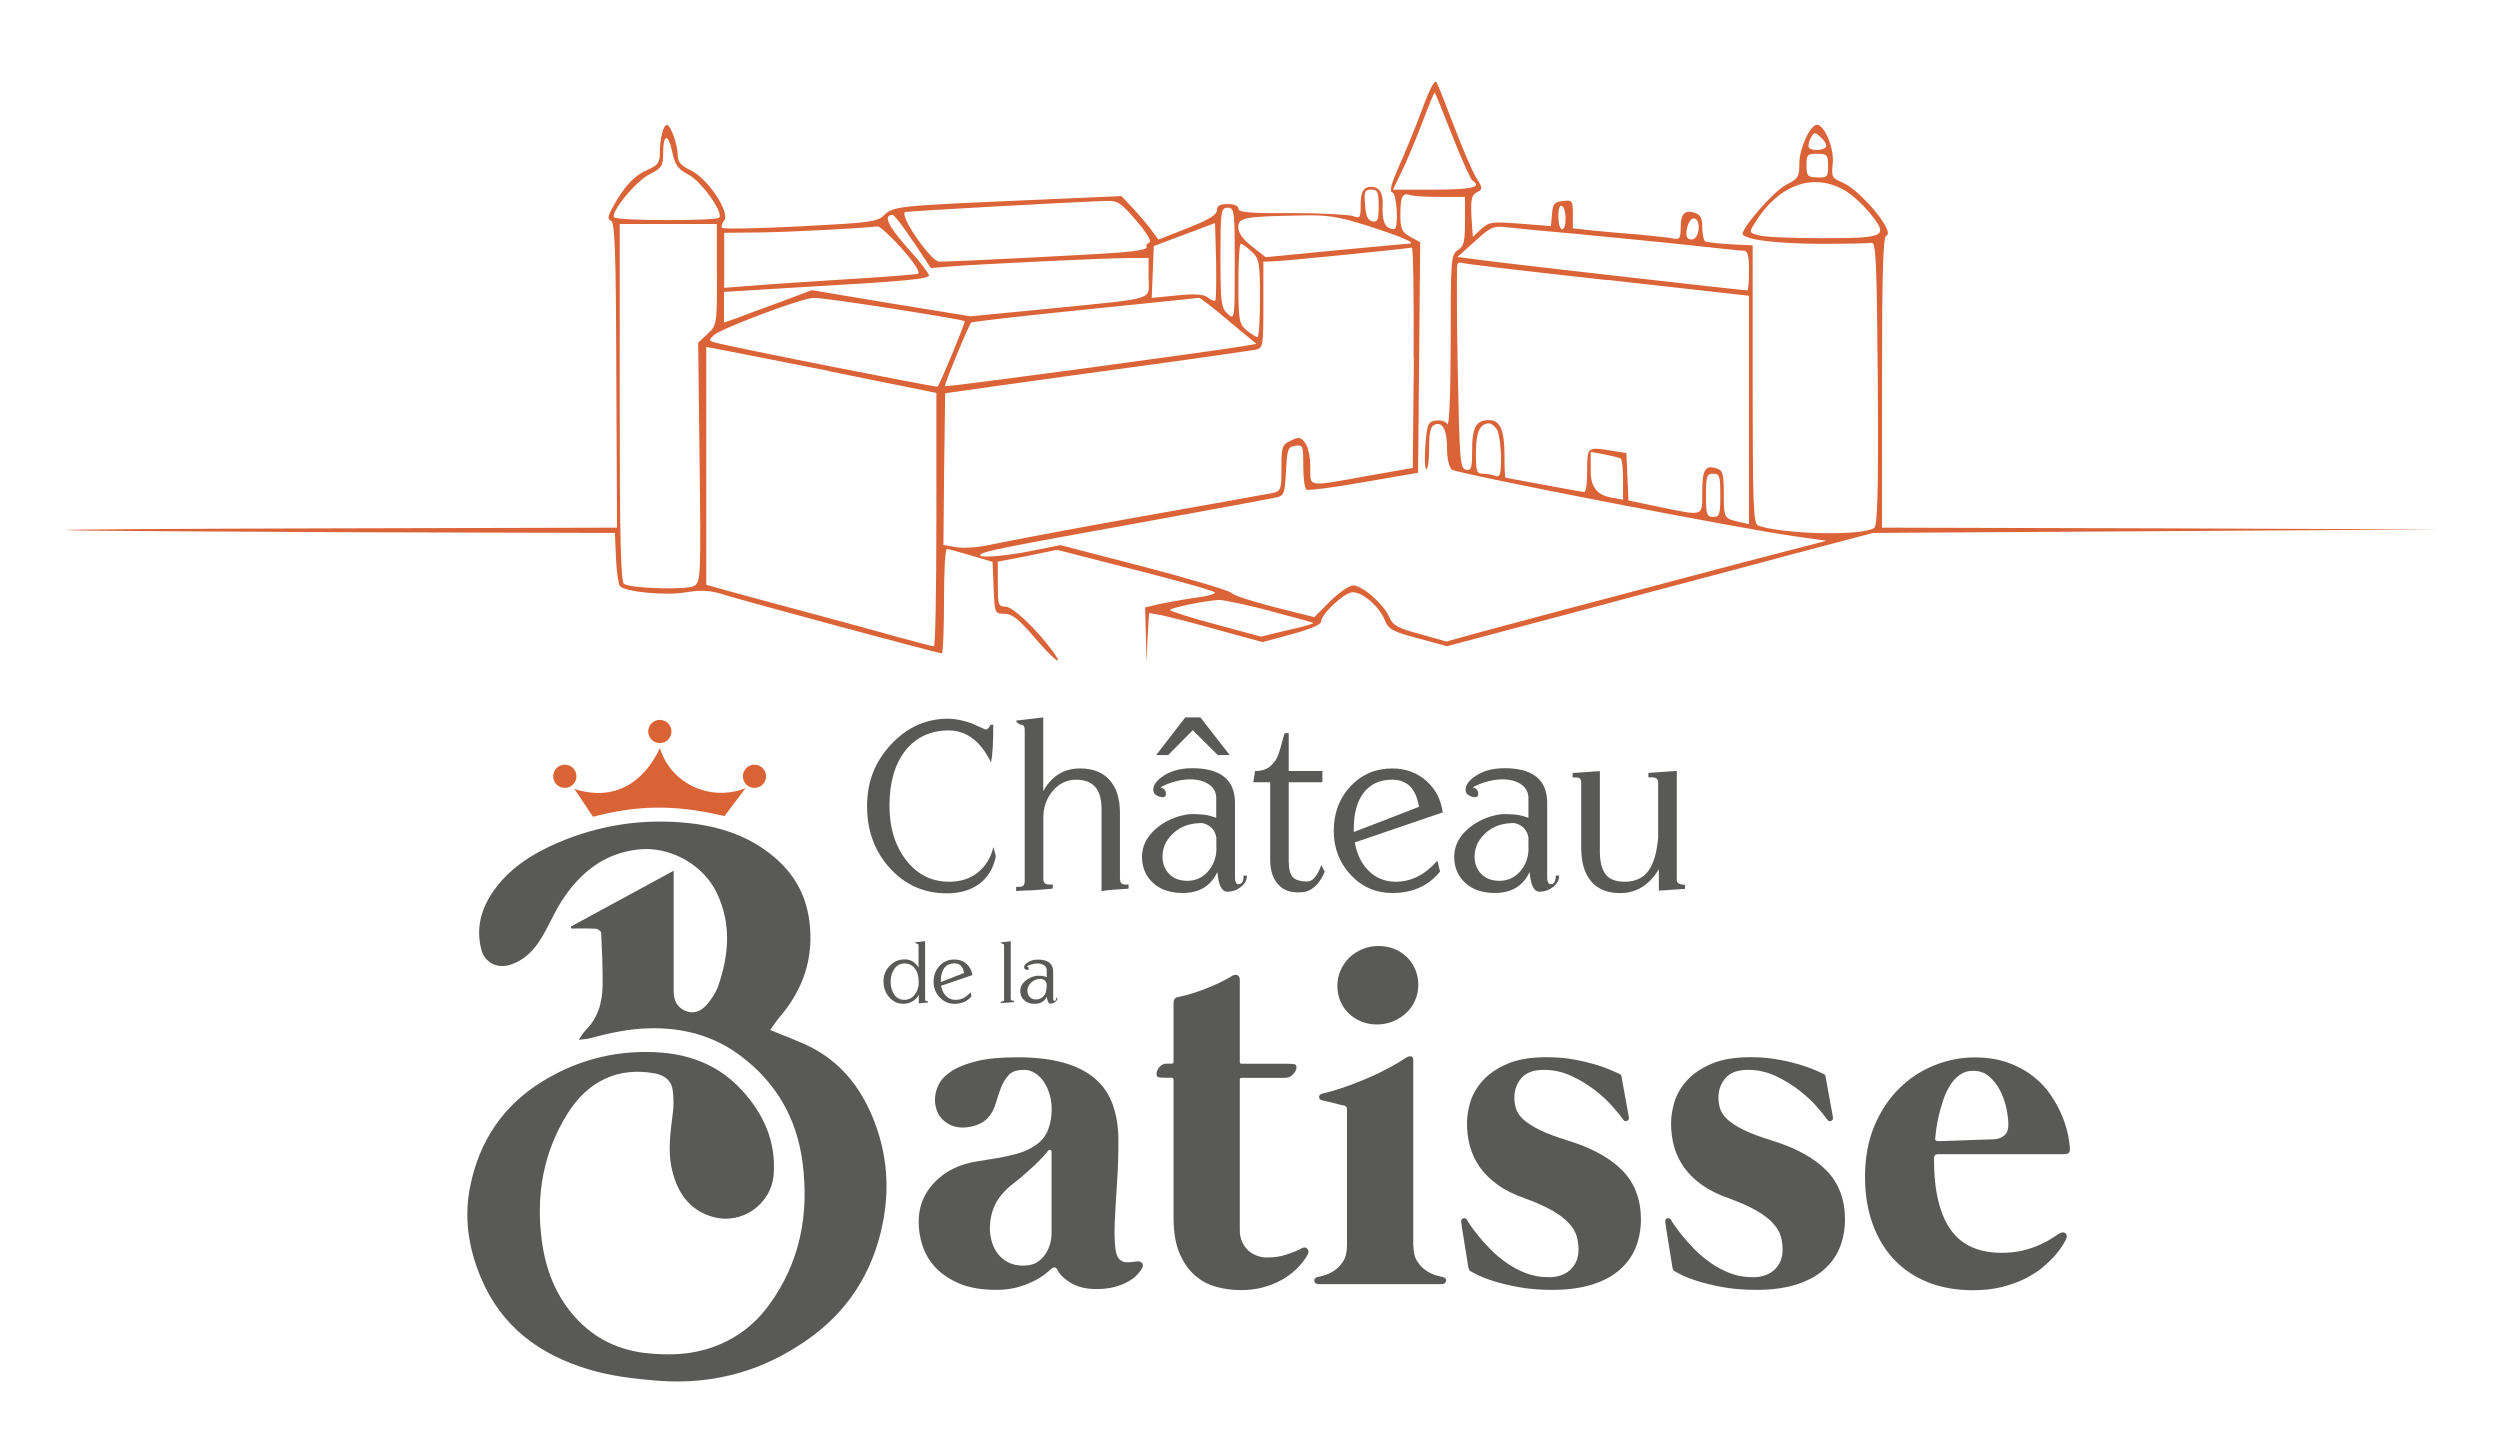 <?xml version="1.0" encoding="UTF-8"?><svg id="Calque_1" xmlns="http://www.w3.org/2000/svg" viewBox="0 0 213.16 122.38"><path d="M75.84,68.71c0,1.87.48,3.42,1.43,4.64.95,1.22,2.17,1.83,3.66,1.83.99,0,1.81-.27,2.47-.81s1.09-1.26,1.3-2.15c.04.12.11.39.21.79-.21,1.03-.68,1.81-1.41,2.35s-1.66.81-2.78.81c-1.92,0-3.53-.71-4.83-2.13s-1.96-3.19-1.96-5.3.68-3.79,2.04-5.26,2.99-2.2,4.87-2.2c.62,0,1.31.14,2.06.42.38.17.75.33,1.12.5.18,0,.32-.13.42-.4h.25c0,1.51-.06,2.58-.19,3.21-.89-1.82-2.1-2.73-3.62-2.73s-2.8.58-3.7,1.74c-.9,1.16-1.34,2.72-1.34,4.68Z" style="fill:#595958;"/><path d="M95.5,74.96c0,.31.15.46.46.46h.27v.35c-1,.06-1.77.12-2.31.21v-7.04c0-1.64-.72-2.46-2.17-2.46-.78,0-1.44.32-1.98.95s-.81,1.39-.81,2.28v5.25c0,.31.17.46.5.46h.31l-.02.35c-.17.01-.56.05-1.17.1-.5.04-.9.06-1.19.06-.06,0-.31.01-.75.04v-.35h.27c.31,0,.46-.15.46-.46v-12.95c0-.28-.12-.42-.35-.42-.25-.11-.38-.23-.38-.35.51-.06,1.28-.15,2.31-.27v6.29c.71-1.29,1.76-1.94,3.15-1.94,1.08,0,1.92.33,2.51.99.59.66.88,1.59.88,2.8v5.64Z" style="fill:#595958;"/><path d="M103.79,74.37c-.56,1.18-1.54,1.77-2.96,1.77-1.06,0-1.9-.29-2.52-.86-.62-.58-.94-1.32-.94-2.22s.38-1.67,1.12-2.34c.75-.67,1.67-1.1,2.75-1.28.18-.03.42-.03.71-.02l.42.02c.39.01.83.11,1.33.29v-1.67c0-.51-.21-.91-.64-1.19-.42-.28-.96-.42-1.59-.42-.46,0-.97.08-1.52.25-.46.15-.79.3-1,.44.31.07.46.26.46.56,0,.18-.09.27-.27.27-.04,0-.13-.01-.27-.04-.36-.11-.54-.31-.54-.6,0-.42.31-.82.92-1.21.67-.42,1.46-.62,2.4-.62,2.43,0,3.65.99,3.65,2.96v6.35c0,.39.1.58.31.58.28,0,.42-.24.42-.73h.29c0,.37-.17.69-.51.96-.34.27-.73.41-1.18.41s-.74-.56-.83-1.67ZM98.58,64.38l2.48-3.21h1.29l2.5,3.21h-1.02l-2.13-2.12-2.1,2.12h-1.02ZM103.71,72.31v-.9c-.08-.43-.27-.75-.57-.96-.3-.21-.59-.3-.86-.27l-.25.02c-.83.07-1.53.38-2.08.93-.56.55-.83,1.18-.83,1.91,0,.6.19,1.09.57,1.48.38.39.9.58,1.55.58.71,0,1.3-.27,1.77-.81s.71-1.2.71-1.98Z" style="fill:#595958;"/><path d="M109.89,73.52c0,.61.12,1.04.35,1.28.24.24.65.36,1.23.36.46,0,.85-.47,1.19-1.4l.29.56c-.12.31-.27.58-.44.81-.39.56-.86.87-1.42.94-.15.01-.3.02-.44.02-.75,0-1.33-.25-1.74-.76-.41-.51-.61-1.18-.61-2.03v-6.6h-1.44l.15-.96c.71,0,1.22-.22,1.54-.67.22-.17.43-.59.62-1.27.21-.79.33-1.22.38-1.29h.33v3.23h2.87v.96h-2.87v6.81Z" style="fill:#595958;"/><path d="M122.8,74.29c-.99,1.24-2.35,1.85-4.08,1.85-1.4,0-2.59-.51-3.55-1.54-.96-1.03-1.45-2.28-1.45-3.77s.48-2.78,1.43-3.79c.95-1.01,2.14-1.52,3.57-1.52,1.15,0,2.13.37,2.94,1.1.76.69,1.21,1.58,1.35,2.65l-7.5,2.56c.17.86.46,1.56.9,2.1.67.83,1.53,1.25,2.6,1.25,1.32,0,2.5-.6,3.54-1.79.04.1.08.25.12.45.04.2.08.35.12.45ZM115.43,70.94c1.24-.47,3.09-1.19,5.56-2.15-.25-1.54-1.01-2.31-2.29-2.31-1.04,0-1.85.37-2.42,1.1-.57.74-.85,1.76-.85,3.06v.29Z" style="fill:#595958;"/><path d="M130.41,74.37c-.56,1.18-1.54,1.77-2.96,1.77-1.05,0-1.9-.29-2.52-.86-.62-.58-.94-1.32-.94-2.22s.38-1.67,1.12-2.34c.75-.67,1.67-1.1,2.75-1.28.18-.03.42-.03.71-.02l.42.02c.39.01.83.11,1.33.29v-1.67c0-.51-.21-.91-.63-1.19-.42-.28-.96-.42-1.59-.42-.46,0-.96.08-1.52.25-.46.15-.79.3-1,.44.3.07.46.26.46.56,0,.18-.09.27-.27.27-.04,0-.13-.01-.27-.04-.36-.11-.54-.31-.54-.6,0-.42.31-.82.92-1.21.67-.42,1.46-.62,2.4-.62,2.43,0,3.64.99,3.64,2.96v6.35c0,.39.1.58.31.58.28,0,.42-.24.42-.73h.29c0,.37-.17.69-.51.96-.34.27-.73.41-1.18.41s-.74-.56-.83-1.67ZM130.32,72.31v-.9c-.08-.43-.27-.75-.57-.96-.3-.21-.59-.3-.86-.27l-.25.02c-.83.07-1.53.38-2.08.93-.56.55-.83,1.18-.83,1.91,0,.6.19,1.09.57,1.48.38.39.9.58,1.55.58.71,0,1.3-.27,1.77-.81s.71-1.2.71-1.98Z" style="fill:#595958;"/><path d="M142.96,75c0,.29.24.44.71.44v.35c-.5.04-1.24.09-2.23.15v-1.83c-.82,1.36-1.92,2.04-3.31,2.04-1.07,0-1.89-.33-2.46-1-.57-.67-.85-1.62-.85-2.87v-5.57c0-.3-.16-.44-.48-.42h-.25v-.38c.26-.01.65-.04,1.16-.08.51-.04.89-.07,1.16-.08v6.83c0,.9.17,1.56.5,1.98.33.42.88.62,1.62.62.89,0,1.56-.31,2.01-.92s.73-1.56.84-2.83v-4.73c0-.28-.18-.42-.54-.42h-.29v-.38c.54-.04,1.35-.1,2.42-.17v9.25Z" style="fill:#595958;"/><path d="M78.33,84.83c-.09.2-.25.38-.48.52-.25.16-.53.24-.82.24-.48,0-.88-.19-1.21-.56-.33-.37-.49-.82-.49-1.36s.18-.95.53-1.32c.35-.37.78-.55,1.28-.55s.9.23,1.18.7v-1.88c0-.1-.05-.15-.14-.15-.1-.04-.15-.08-.15-.13.19-.01.47-.05.85-.1v4.98c0,.1.08.16.25.16v.1c-.33.03-.59.05-.79.07v-.73ZM78.33,83.7c0-.47-.11-.85-.33-1.13-.22-.28-.52-.42-.88-.42s-.64.15-.85.44-.33.66-.33,1.11.11.83.32,1.12c.21.29.49.43.84.43.37,0,.66-.15.89-.44s.35-.66.35-1.11Z" style="fill:#595958;"/><path d="M82.85,84.93c-.35.44-.84.66-1.46.66-.5,0-.92-.18-1.27-.55-.34-.37-.52-.81-.52-1.34s.17-.99.51-1.35.76-.54,1.27-.54c.41,0,.76.13,1.05.39.27.25.43.56.48.94l-2.67.91c.06.31.17.56.32.75.24.3.55.45.93.45.47,0,.89-.21,1.26-.64.02.03.03.09.04.16.01.07.03.12.04.16ZM80.22,83.73c.44-.17,1.1-.42,1.98-.77-.09-.55-.36-.82-.82-.82-.37,0-.66.13-.86.39-.2.26-.3.63-.3,1.09v.1Z" style="fill:#595958;"/><path d="M85.33,80.38v-.03c.19-.01.47-.05.85-.1v4.91c0,.11.06.16.18.16h.1v.13c-.12,0-.3.02-.56.04s-.44.03-.57.04v-.13h.1c.12,0,.18-.05.18-.16v-4.62c0-.1-.05-.15-.14-.15-.09-.04-.14-.07-.14-.1Z" style="fill:#595958;"/><path d="M89.27,84.96c-.2.42-.55.63-1.05.63-.38,0-.68-.1-.9-.31-.22-.21-.33-.47-.33-.79s.13-.59.4-.83c.27-.24.59-.39.98-.46.06,0,.15-.01.25,0h.15c.14.01.3.05.48.11v-.59c0-.18-.08-.32-.23-.42-.15-.1-.34-.15-.57-.15-.16,0-.34.03-.54.09-.16.05-.28.11-.36.16.11.02.16.09.16.2,0,.06-.03.1-.1.1-.02,0-.05,0-.1-.01-.13-.04-.19-.11-.19-.22,0-.15.11-.29.33-.43.24-.15.52-.22.85-.22.87,0,1.3.35,1.3,1.05v2.26c0,.14.04.21.11.21.1,0,.15-.09.15-.26h.1c0,.13-.06.25-.18.34-.12.1-.26.15-.42.15s-.26-.2-.3-.59ZM89.24,84.22v-.32c-.03-.15-.1-.27-.2-.34s-.21-.11-.31-.1h-.09c-.3.03-.54.14-.74.34-.2.2-.3.42-.3.68,0,.21.07.39.2.53s.32.21.55.21c.25,0,.46-.1.63-.29.17-.19.25-.43.25-.71Z" style="fill:#595958;"/><path d="M121.26,9.33c-.55,1.47-1.44,3.65-1.96,4.81-.67,1.5-.86,2.18-.58,2.27.4.12.55,3.13.15,3.13-.77-.03-1.04-.61-.98-2.02q.09-1.5-.89-1.59t-.98,1.32c0,1.35-.03,1.41-.67,1.17-.4-.12-2.73-.25-5.21-.25-3.53.03-4.54-.06-4.54-.37,0-.25-.37-.4-.92-.4-.67,0-.92.15-.92.52,0,.4-.71.83-2.51,1.53l-2.48.98-.49-.67c-.25-.37-.95-1.2-1.56-1.87l-1.1-1.17-7.79.34c-11.34.49-11.65.52-12.45,1.29-.61.58-1.23.64-7.14.95-3.59.18-6.59.25-6.68.12-.09-.09,0-.37.18-.61.55-.67-1.38-3.59-2.85-4.29-.8-.37-1.1-.71-1.1-1.23,0-.92-.61-2.64-.92-2.64s-.61,1.13-.61,2.36c0,.83-.15,1.07-.98,1.44-1.13.46-1.99,1.35-2.94,3.04-.52.92-.58,1.2-.25,1.32s.43,2.45.46,13.18l.06,13-24.16.06c-13.28.03-23.55.09-22.78.15s11.59.12,24.07.18l22.69.06.09,2.15c.06,1.17.21,2.27.34,2.39.49.49,3.89.83,5.64.52,1.29-.21,2.09-.15,3.04.15,1.5.49,18.46,5.06,18.77,5.06.09,0,.18-1.99.18-4.45s.09-4.45.25-4.45c.12,0,1.04.25,2.05.55l1.84.55.09,2.21c.09,2.18.09,2.21.92,2.21.64,0,1.23.46,2.51,1.96,1.69,1.99,2.73,2.76,1.56,1.17-1.38-1.87-3.37-3.74-3.99-3.74s-.64-.18-.64-1.93v-1.9l2.54-.49,2.51-.52,6.59,1.69c3.62.92,6.71,1.78,6.84,1.93.15.12-.49.31-1.38.43s-2.27.37-3.07.52l-1.47.34.06,2.33.06,2.36.09-2.12.12-2.09,1.04.18c.58.12,2.76.67,4.84,1.26l3.8,1.04,2.48-.67c1.59-.43,2.51-.83,2.51-1.07,0-.64,1.99-2.51,2.7-2.51.86,0,2.21,1.17,2.7,2.3.34.86.64,1.04,2.88,1.63l2.45.67,11.44-3.04c6.26-1.69,14.44-3.83,18.15-4.84l6.75-1.78,24.22-.15,24.22-.15-23.82-.09-23.86-.06v-12.39c0-9.54.09-12.42.37-12.51.8-.28-2.24-3.92-3.77-4.54-.89-.37-.92-.49-.8-1.66.12-1.26-.71-3.25-1.35-3.25-.58,0-1.5,2.02-1.5,3.28,0,1.13-.09,1.32-1.13,1.84-1.13.58-4.02,3.96-3.68,4.26.46.46,2.91.74,6.5.77,2.21,0,4.2-.03,4.45-.09.4-.09.46,1.47.55,11.99.06,9.32-.03,12.14-.31,12.33-1.1.71-7.91.52-9.9-.21-.4-.15-.46-1.87-.46-12.05v-11.84l-1.9-.09c-1.04-.06-2.02-.18-2.15-.25-.12-.09-.25-.61-.25-1.2,0-.77-.15-1.07-.61-1.23-.89-.28-1.23.06-1.23,1.26,0,.92-.09,1.04-.67.92-.4-.09-1.75-.21-3-.34-1.26-.09-3.04-.25-3.89-.34l-1.63-.18v-1.23c0-1.13-.06-1.2-.83-1.1-.74.06-.89.25-.95,1.13l-.09,1.01-2.64-.21c-2.39-.18-2.64-.15-3.31.46l-.71.67-.12-1.75c-.06-1.44,0-1.81.46-2.05.52-.28.52-.34-.06-1.26-.34-.55-1.17-2.51-1.87-4.35-.71-1.87-1.38-3.56-1.5-3.77-.15-.28-.61.58-1.23,2.3ZM123.83,11.57c.8,2.02,1.56,3.74,1.72,3.83.86.55-.06.77-3.25.77h-3.53l.71-1.47c.4-.8,1.17-2.64,1.75-4.14.55-1.47,1.04-2.67,1.1-2.67.03,0,.71,1.66,1.5,3.68ZM155.69,12.52c-.18.31-1.17.37-1.44.09-.09-.12-.06-.46.12-.8.31-.58.37-.58.92-.06.31.28.49.64.4.77ZM58.68,14.88c1.1.55,3.04,3.25,2.64,3.68-.28.28-8.68.28-8.95-.03-.37-.37,1.87-3.13,3.04-3.68,1.01-.52,1.13-.71,1.13-1.72,0-1.72.43-1.81.77-.21.25,1.17.49,1.5,1.38,1.96ZM155.87,14.15c0,.92-.06,1.01-.92.98-.83-.03-.92-.12-.92-1.04s.09-.98.92-.98.92.09.92,1.04ZM157.07,16.11c.58.28,1.63,1.17,2.3,1.99,1.72,2.09,1.47,2.21-4.05,2.21-2.48,0-4.88-.09-5.37-.25-.83-.21-.83-.25-.31-1.07,1.93-3.13,4.78-4.26,7.42-2.88ZM117.55,17.58c0,1.17-.09,1.38-.52,1.29-.4-.06-.58-.46-.64-1.41-.09-1.13-.03-1.29.52-1.29s.64.18.64,1.41ZM122.79,16.79h2.12v2.09c0,1.72-.09,2.12-.61,2.45-.58.37-.61.71-.61,7.82,0,4.17-.12,7.24-.28,7.02-.12-.25-.58-.37-.98-.31-.67.09-.74.28-.89,2.02-.09,1.07-.06,2.02.06,2.12.15.06.25-.71.25-1.75,0-1.41.12-1.9.49-2.05.67-.25,1.04.43,1.04,2.09,0,.8.18,1.56.4,1.75.4.34,24.84,5.09,29.34,5.7l2.61.37-6.75,1.75c-14.07,3.71-19.72,5.21-22.66,6.01l-3,.83-2.27-.64c-1.9-.52-2.3-.74-2.61-1.47-.46-1.07-2.27-2.67-3.07-2.67-.34,0-1.2.61-1.96,1.35l-1.35,1.35-3.43-.86c-1.87-.49-3.53-1.01-3.62-1.2-.12-.18-3.43-1.17-7.39-2.21l-7.21-1.87-2.45.49c-2.45.49-4.72.64-4.35.31.28-.28,1.93-.61,13.68-2.73,6.01-1.1,11.22-2.05,11.59-2.15.61-.15.67-.37.77-2.24s.15-2.05.8-2.15.67,0,.67,1.75c0,1.01.12,1.9.28,1.99.12.09,2.33-.18,4.88-.64l4.63-.8.09-9.84.09-9.81-.83-.46c-.74-.43-.86-.67-.86-1.9,0-1.53.18-1.9.86-1.66.21.09,1.38.15,2.54.15ZM96.91,18.84c.92,1.07,1.32,1.78,1.07,1.84-.18.09-.31.25-.21.4s-.86.34-2.05.43c-2.05.18-14.35.8-15.64.8-.71,0-3.53-4.11-2.88-4.23.34-.09,13.77-.83,17.11-.95,1.01-.03,1.26.15,2.61,1.72ZM133.49,18.66c0,.49-.12.89-.31.89-.15,0-.31-.49-.31-1.1,0-.64.12-1.01.31-.89.18.09.31.58.31,1.1ZM105.28,22.52c0,4.75,0,4.78-.61,4.23-.55-.49-.61-.95-.61-4.81s.03-4.23.61-4.23.61.21.61,4.81ZM77.87,20.59l1.5,2.27,1.38-.12c1.93-.18,13.49-.74,15.52-.74h1.66v1.69c0,1.96.92,1.69-8.59,2.64l-6.59.64-6.78-1.1-6.75-1.13-2.61.98c-1.41.52-3.1,1.13-3.71,1.38l-1.17.4v-2.61l6.53-.4c9.11-.52,10.95-.71,10.95-1.01,0-.15-.83-1.26-1.87-2.39-1.66-1.87-2.05-2.76-1.23-2.76.15,0,.92,1.01,1.75,2.27ZM116.57,19.24c2.79.89,4.26,1.5,3.59,1.53-.15,0-3,.28-6.29.58l-5.95.58-1.17-.92c-.77-.58-1.17-1.17-1.17-1.63,0-.83.49-.92,5.3-1.01,2.27-.06,3.22.09,5.67.86ZM144.84,19.36c0,.8-.43,1.26-.89.98-.4-.25,0-1.72.46-1.72.25,0,.43.31.43.74ZM61.13,23.41c0,4.23,0,4.32-.8,5.06l-.8.74.12,10.21c.12,9.87.09,10.24-.49,10.55-.64.34-5.34.21-5.95-.18-.28-.15-.37-3.86-.37-15.45v-15.24h8.28v4.32ZM103.63,25.62c-.09.09-.37-.03-.64-.25-.34-.28-1.07-.34-2.64-.18l-2.15.21.09-2.21.09-2.21,2.61-.98,2.61-.98.09,3.22c.03,1.75,0,3.28-.06,3.37ZM76.92,21.23c1.13,1.29,1.59,2.02,1.32,2.12-.21.06-2.94.28-6.07.46-3.13.21-6.75.43-8.03.55l-2.39.18v-4.69l3-.03c2.58-.03,9.05-.37,10.06-.52.18-.03,1.13.83,2.12,1.93ZM135.02,20c2.79.28,6.9.67,9.17.92s4.29.46,4.51.46c.31,0,.43.46.43,1.69,0,.92-.06,1.69-.15,1.69-.34,0-19.29-2.15-21.86-2.48l-2.85-.37,1.47-1.32c1.38-1.26,1.56-1.35,2.85-1.2.77.09,3.65.37,6.44.61ZM106.72,21.45c.64.61.71.92.71,3.99,0,1.81-.09,3.31-.21,3.31-.15-.03-.55-.28-.92-.58-.64-.55-.71-.83-.71-3.99,0-1.87.09-3.4.21-3.4s.52.31.92.67ZM120.55,30.49l-.09,9.41-3.83.67c-5.24.95-4.91,1.01-4.91-.74,0-.83-.18-1.75-.43-2.05-.37-.52-.55-.55-1.23-.21-.74.34-.8.49-.8,2.33s-.03,1.99-.83,2.15c-.49.09-5.55,1.01-11.28,2.02-5.73,1.01-11.34,2.09-12.48,2.33-1.2.28-2.51.37-3.16.25l-1.07-.18.06-6.47.09-6.47,4.75-.67c2.61-.37,8.4-1.17,12.88-1.78,4.48-.61,8.43-1.2,8.83-1.26.64-.15.67-.28.67-3.83v-3.68l.86-.03c.71,0,11.13-1.04,11.8-1.17.12,0,.18,4.2.15,9.38ZM137.11,23.87l12.02,1.35v19.47l-.83-.18c-1.32-.31-1.32-.34-1.32-2.42,0-1.69-.09-1.99-.61-2.15-.98-.31-1.23.09-1.23,2.02,0,2.12.18,2.05-3.68,1.26l-2.61-.55-.09-2.02-.09-2.02-1.13-.18c-2.24-.37-2.21-.37-2.21,1.66,0,1.01-.09,1.84-.25,1.84-.12,0-1.66-.28-3.43-.61s-3.25-.61-3.28-.61c-.06,0-.09-.83-.09-1.87,0-2.18-.37-3.04-1.32-3.04-1.1,0-1.44.61-1.44,2.54,0,1.53-.06,1.78-.52,1.69-.52-.09-.55-.83-.71-8.68-.09-4.72-.09-8.71-.03-8.83.03-.15.25-.18.46-.12.18.09,5.76.74,12.39,1.47ZM76.12,26.32c3.31.52,6.07.98,6.13,1.07.09.06-1.93,4.97-2.3,5.58-.06.09-18.4-3.53-19.1-3.8-.4-.12-.4-.21,0-.58.55-.55,7.54-3.19,8.52-3.19.4-.03,3.43.4,6.75.92ZM104.76,27.36l2.36,1.96-1.01.18c-3.4.55-25.45,3.53-25.54,3.43s2.02-5.21,2.24-5.43c.06-.06,4.45-.58,9.69-1.1,5.27-.55,9.63-.98,9.72-1.01s1.23.86,2.54,1.96ZM70.73,31.66l9.11,1.84v10.79c0,5.95-.09,10.82-.21,10.82-.15,0-1.47-.37-3-.77-1.5-.43-5.09-1.41-7.97-2.18-2.85-.77-5.95-1.59-6.81-1.84l-1.63-.46v-20.27l.71.12c.37.06,4.78.95,9.81,1.93ZM127.67,36.68c.15.34.31,1.38.31,2.33,0,1.47-.09,1.72-.49,1.56-.28-.09-.74-.18-1.07-.18-.52,0-.58-.21-.58-1.78,0-1.75.34-2.51,1.13-2.51.21,0,.52.28.71.58ZM138.18,39.08c.12.06.21.89.21,1.84v1.69l-1.13-.21q-1.63-.31-1.63-2.18v-1.69l1.17.21c.61.12,1.23.28,1.38.34ZM146.68,42.23c0,1.63-.06,1.84-.61,1.84s-.61-.21-.61-1.84.06-1.84.61-1.84.61.21.61,1.84ZM108.23,52.08c1.99.52,3.68.98,3.74,1.04s-.92.34-2.18.61l-2.27.55-3.86-1.04c-2.15-.58-3.89-1.13-3.89-1.23,0-.18,2.82-.77,4.17-.86.37,0,2.3.4,4.29.92Z" style="fill:#da6337;"/><path d="M61.77,69.59c1.79-2.37,1.79-2.38,1.79-2.38-3.11,1.2-6.41-.49-7.29-3.42-1.36,2.87-3.81,4.59-7.3,3.48.39.52,1.31,1.99,1.59,2.37,3.56-.92,6.69-1.13,11.21-.06" style="fill:#da6336;"/><path d="M49.15,66.19c0,.54-.44.99-.99.99s-.99-.44-.99-.99.44-.99.99-.99.99.44.99.99" style="fill:#da6336;"/><path d="M57.25,62.37c0,.54-.44.99-.99.99s-.99-.44-.99-.99.44-.99.99-.99.99.44.99.99" style="fill:#da6336;"/><path d="M65.32,66.19c0,.54-.44.99-.99.99s-.99-.44-.99-.99.44-.99.99-.99.99.44.99.99" style="fill:#da6336;"/><path d="M49.36,88.63c.25-.35.36-.58.53-.74,1.09-1.06,1.47-2.41,1.49-3.86.02-1.5-.05-2.99-.12-4.49,0-.13-.28-.34-.44-.35-.7-.04-1.41-.02-2.11-.02-.02-.05-.03-.11-.05-.16,2.89-1.57,5.78-3.14,8.78-4.77v.71c0,3.19,0,6.38,0,9.56,0,.77.27,1.35.97,1.67.71.32,1.35.04,1.81-.47.42-.47.8-1.03,1.01-1.62.92-2.65,1.15-5.29-.1-7.93-1.16-2.46-4.04-4.04-6.73-3.73-2.88.33-4.88,1.94-6.41,4.24-.67,1.01-1.14,2.15-1.76,3.19-.66,1.13-1.52,2.06-2.84,2.43-1.07.29-2.07-.25-2.35-1.33-.51-1.97.06-3.71,1.25-5.28,1.37-1.81,3.26-2.96,5.31-3.84,3.3-1.41,6.76-1.99,10.34-1.73,2.97.21,5.75,1,8.09,2.98,2.18,1.84,3.11,4.21,3.07,7.03-.04,2.52-.99,4.67-2.6,6.57-.32.38-.6.81-.83,1.13,1.32.56,2.61.99,3.78,1.63,2.53,1.4,4.14,3.62,5.14,6.28,1.06,2.79,1.26,5.69.67,8.6-.85,4.21-3.02,7.59-6.59,10.02-1.71,1.17-3.56,2.1-5.55,2.68-2.32.68-4.71.89-7.12.69-1.95-.16-3.89-.39-5.78-.95-4.23-1.27-7.48-3.66-9.23-7.86-1.05-2.51-1.44-5.11-.9-7.76.77-3.81,2.77-6.86,6.13-8.93,2.58-1.59,5.39-2.45,8.41-2.52,3.31-.09,6.33.74,8.63,3.26,1.83,2,2.91,4.34,2.71,7.14-.18,2.58-2.72,4.37-5.21,3.65-1.98-.57-2.97-2.03-3.44-3.92-.42-1.68-.14-3.35.06-5.03.07-.62.06-1.26-.03-1.88-.12-.82-.72-1.24-1.49-1.39-3.09-.59-5.72.6-7.49,3.45-2.05,3.3-2.68,6.91-2.18,10.75.32,2.47,1.17,4.71,2.84,6.57,1.68,1.88,3.83,2.88,6.33,3.1,1.57.14,3.13.12,4.68-.31,2.3-.63,4.15-1.93,5.53-3.82,2.65-3.63,3.43-7.72,2.86-12.14-.49-3.78-2.24-6.81-5.26-9.09-2.32-1.75-4.97-2.44-7.87-2.36-1.72.04-3.38.41-5.02.85-.24.06-.5.07-.92.13" style="fill:#595958;"/><path d="M96.9,107.56c.19-.04.35,0,.46.11.11.12.12.28.02.47-.08.15-.22.33-.41.54s-.44.4-.75.58c-.31.18-.7.33-1.15.46-.45.13-.99.19-1.6.19-.85,0-1.56-.17-2.14-.51-.58-.34-.98-.73-1.2-1.18-.06-.11-.14-.16-.24-.15s-.19.06-.26.12c-.04.04-.17.16-.39.34-.22.19-.52.39-.92.61s-.87.41-1.43.58c-.56.17-1.2.26-1.92.26-1.24,0-2.28-.17-3.12-.52-.84-.35-1.52-.8-2.05-1.35-.52-.55-.9-1.17-1.13-1.86s-.34-1.38-.34-2.06c0-1.1.31-2.06.93-2.88.62-.82,1.42-1.43,2.41-1.84.53-.21,1.08-.36,1.66-.45.58-.09,1.15-.18,1.72-.28.57-.1,1.13-.22,1.68-.37.55-.15,1.07-.39,1.56-.72.52-.35.87-.79,1.08-1.34s.3-1.12.3-1.73c0-.45-.06-.87-.18-1.28-.12-.41-.29-.77-.5-1.08s-.47-.55-.75-.73c-.29-.18-.6-.27-.93-.27-.6,0-1.04.15-1.32.46-.28.31-.5.68-.66,1.11s-.31.88-.45,1.35c-.14.47-.36.87-.67,1.2-.25.26-.57.46-.97.6-.4.13-.78.2-1.14.2s-.71-.06-1-.19-.54-.3-.75-.51-.37-.47-.47-.75c-.1-.29-.16-.59-.16-.91,0-.43.1-.86.31-1.29s.58-.82,1.12-1.17c.54-.35,1.26-.63,2.16-.85.91-.22,2.05-.32,3.45-.32,1.55,0,2.87.16,3.96.47s1.98.77,2.67,1.37c.69.6,1.19,1.34,1.5,2.23.31.88.47,1.89.47,3.02,0,1.35-.04,2.62-.13,3.8-.08,1.18-.14,2.23-.18,3.14-.04.91-.02,1.66.05,2.26.07.59.26.96.58,1.1.14.07.31.1.52.09s.43-.03.67-.07ZM89.66,98.22c0-.08-.04-.14-.1-.17-.07-.03-.13,0-.19.06-.11.13-.21.24-.3.36-.09.11-.21.24-.37.4-.26.28-.54.54-.81.78-.28.24-.56.49-.84.74-.28.22-.55.45-.83.67s-.53.47-.76.73c-.36.42-.63.87-.8,1.37-.17.49-.26,1.02-.26,1.58,0,.38.06.76.17,1.14.11.38.28.72.51,1.02.23.3.52.54.88.73s.78.28,1.28.28.91-.1,1.22-.31c.31-.21.56-.46.73-.75s.3-.59.37-.89c.07-.3.1-.53.1-.7v-7.04Z" style="fill:#595958;"/><path d="M110.94,106.45c.25-.13.43-.11.54.04.11.15.12.31.02.48-.25.45-.57.85-.95,1.22-.38.37-.82.69-1.31.96s-1.02.48-1.6.63c-.58.15-1.19.22-1.83.22-.7,0-1.39-.09-2.07-.27s-1.3-.5-1.84-.97c-.54-.47-.99-1.1-1.33-1.9s-.51-1.82-.51-3.06v-11.74c0-.11-.06-.17-.17-.17h-.54c-.33,0-.54-.02-.62-.06-.08-.04-.12-.13-.12-.27,0-.18.08-.37.24-.57.16-.2.36-.3.6-.3h.46c.1,0,.15-.06.15-.17v-4.99c0-.31.13-.48.38-.52.35-.07.72-.16,1.12-.28s.8-.26,1.21-.42c.41-.16.81-.33,1.21-.52.4-.19.76-.39,1.1-.6.15-.08.3-.1.43-.04.13.06.2.2.2.42v6.98c0,.1.06.15.17.15h3.93c.33,0,.54.02.62.06.08.04.11.13.11.27,0,.18-.1.37-.29.57-.2.2-.41.3-.65.3h-3.74c-.1,0-.15.05-.15.15v12.85c0,.38.07.71.2.99.13.29.31.53.52.73.22.2.47.35.75.45.29.1.57.15.87.15.6,0,1.16-.09,1.67-.26.51-.17.92-.34,1.21-.49Z" style="fill:#595958;"/><path d="M120.51,106.2c0,.56.11,1.01.33,1.35.22.34.48.61.76.79s.56.32.84.4c.27.08.46.12.57.14.11.03.19.07.24.14.05.06.07.13.05.2-.01.07-.05.13-.12.19s-.15.08-.26.08h-10.49c-.11,0-.2-.03-.26-.08s-.1-.12-.11-.19c-.01-.07,0-.14.05-.2.05-.06.13-.11.24-.14.11-.01.3-.06.57-.14.27-.08.55-.21.84-.4s.54-.45.76-.79c.22-.34.33-.79.33-1.35v-11.61c0-.18-.08-.29-.25-.33-.03,0-.13-.02-.3-.06-.17-.04-.37-.09-.59-.15-.22-.06-.43-.1-.62-.15-.19-.04-.3-.07-.34-.08-.18-.04-.28-.14-.28-.28,0-.15.09-.25.3-.3.54-.12,1.13-.3,1.76-.51.63-.22,1.27-.46,1.91-.73.64-.27,1.26-.56,1.86-.88s1.13-.63,1.61-.95c.13-.08.25-.12.39-.1.13.01.2.12.2.31v15.83ZM120.68,82.68c-.17-.4-.4-.76-.7-1.05-.3-.3-.66-.54-1.07-.71-.41-.17-.87-.26-1.37-.26s-.95.09-1.38.27-.8.42-1.12.73c-.31.31-.56.67-.74,1.08-.18.41-.27.85-.27,1.31s.08.89.25,1.3.4.75.7,1.04c.3.29.65.53,1.07.7.41.17.86.26,1.35.26s.96-.09,1.39-.27c.42-.18.8-.42,1.12-.72s.57-.65.75-1.07.27-.85.27-1.31-.08-.89-.25-1.3Z" style="fill:#595958;"/><path d="M125.19,108.04s-.03-.23-.09-.6c-.06-.37-.13-.78-.2-1.22-.07-.45-.14-.87-.2-1.26-.06-.4-.1-.64-.11-.74-.03-.19.03-.31.17-.34.14-.03.24,0,.31.11.01.04.1.19.27.44.17.25.4.56.69.92.29.36.64.75,1.05,1.17.41.42.87.8,1.38,1.16.51.36,1.06.65,1.66.88.6.23,1.24.34,1.92.34.79,0,1.42-.22,1.87-.65.45-.43.68-1,.68-1.71,0-.38-.05-.75-.15-1.11-.1-.36-.31-.72-.63-1.09s-.78-.72-1.38-1.08c-.6-.35-1.4-.71-2.4-1.08-.92-.32-1.69-.7-2.32-1.15s-1.13-.94-1.52-1.49c-.39-.55-.67-1.14-.85-1.78s-.26-1.31-.26-2.02c0-.54.1-1.14.29-1.79.2-.65.55-1.25,1.06-1.82.51-.56,1.2-1.04,2.08-1.42.88-.38,2-.57,3.36-.57.86,0,1.66.07,2.4.21.74.14,1.38.3,1.93.47.55.17.99.34,1.32.49.33.15.51.24.55.25.08.04.13.08.15.1.01.03.03.08.04.15,0,.03.03.22.1.57.07.36.14.74.21,1.16.07.42.14.8.21,1.15.07.35.1.54.1.58.03.14-.02.24-.15.3-.13.06-.24.02-.33-.11-.2-.28-.5-.65-.92-1.13s-.93-.94-1.52-1.4c-.6-.46-1.26-.86-2-1.2-.73-.34-1.51-.51-2.33-.51-.86,0-1.5.23-1.9.69s-.61,1.02-.61,1.67c0,.33.05.66.15.97.1.31.31.62.63.91s.78.59,1.39.89c.61.3,1.42.6,2.43.91,2.03.63,3.57,1.48,4.62,2.55,1.04,1.07,1.57,2.46,1.57,4.16,0,.86-.15,1.66-.44,2.39-.29.73-.75,1.36-1.36,1.9-.61.54-1.39.96-2.34,1.26s-2.08.46-3.38.46c-1.1,0-2.08-.08-2.94-.24-.86-.16-1.58-.34-2.17-.53-.59-.19-1.06-.38-1.39-.55-.33-.17-.53-.28-.58-.32-.03-.03-.05-.07-.07-.13-.02-.06-.04-.12-.05-.19Z" style="fill:#595958;"/><path d="M142.59,108.04s-.03-.23-.09-.6c-.06-.37-.13-.78-.2-1.22-.07-.45-.14-.87-.2-1.26-.06-.4-.1-.64-.11-.74-.03-.19.03-.31.17-.34.14-.03.24,0,.31.11.01.04.1.19.27.44.17.25.4.56.69.92.29.36.64.75,1.05,1.17.41.42.87.8,1.38,1.16.51.36,1.06.65,1.66.88.6.23,1.24.34,1.92.34.79,0,1.42-.22,1.87-.65.45-.43.68-1,.68-1.71,0-.38-.05-.75-.15-1.11-.1-.36-.31-.72-.63-1.09s-.78-.72-1.38-1.08c-.6-.35-1.4-.71-2.4-1.08-.92-.32-1.69-.7-2.32-1.15s-1.13-.94-1.52-1.49c-.39-.55-.67-1.14-.85-1.78s-.26-1.31-.26-2.02c0-.54.1-1.14.29-1.79.2-.65.55-1.25,1.06-1.82.51-.56,1.2-1.04,2.08-1.42.88-.38,2-.57,3.36-.57.86,0,1.66.07,2.4.21.74.14,1.38.3,1.93.47.55.17.99.34,1.32.49.33.15.51.24.55.25.08.04.13.08.15.1.01.03.03.08.04.15,0,.03.03.22.1.57.07.36.14.74.21,1.16.07.42.14.8.21,1.15.07.35.1.54.1.58.03.14-.02.24-.15.3-.13.06-.24.02-.33-.11-.2-.28-.5-.65-.92-1.13s-.93-.94-1.52-1.4c-.6-.46-1.26-.86-2-1.2-.73-.34-1.51-.51-2.33-.51-.86,0-1.5.23-1.9.69s-.61,1.02-.61,1.67c0,.33.05.66.15.97.1.31.31.62.63.91s.78.59,1.39.89c.61.3,1.42.6,2.43.91,2.03.63,3.57,1.48,4.62,2.55,1.04,1.07,1.57,2.46,1.57,4.16,0,.86-.15,1.66-.44,2.39-.29.73-.75,1.36-1.36,1.9-.61.54-1.39.96-2.34,1.26s-2.08.46-3.38.46c-1.1,0-2.08-.08-2.94-.24-.86-.16-1.58-.34-2.17-.53-.59-.19-1.06-.38-1.39-.55-.33-.17-.53-.28-.58-.32-.03-.03-.05-.07-.07-.13-.02-.06-.04-.12-.05-.19Z" style="fill:#595958;"/><path d="M165.23,98.41c-.22,0-.33.12-.33.36,0,1.42.12,2.64.38,3.66.25,1.02.62,1.85,1.1,2.5s1.08,1.12,1.8,1.43c.72.31,1.55.46,2.5.46.72,0,1.37-.08,1.93-.23.56-.15,1.06-.33,1.47-.53.42-.2.76-.39,1.02-.57.26-.18.46-.3.58-.36.2-.08.35-.07.46.05.11.12.11.3,0,.53-.04.08-.14.25-.28.49-.15.24-.36.53-.64.85-.28.32-.63.65-1.04,1-.42.35-.92.67-1.49.96-.58.29-1.24.53-1.98.72-.75.19-1.58.28-2.5.28-1.39,0-2.65-.22-3.78-.66-1.13-.44-2.09-1.08-2.89-1.91-.8-.84-1.42-1.85-1.86-3.05-.44-1.2-.66-2.55-.66-4.05,0-1.64.27-3.1.81-4.37.54-1.27,1.25-2.33,2.13-3.19.88-.86,1.87-1.51,2.99-1.95,1.11-.45,2.25-.67,3.4-.67,1.09,0,2.04.15,2.87.45.83.3,1.54.69,2.15,1.17.61.48,1.11,1.02,1.5,1.61.4.59.72,1.18.96,1.77.24.58.41,1.14.51,1.65.1.52.15.93.15,1.23,0,.14-.05.24-.14.29-.09.06-.21.08-.37.08h-10.76ZM165,97.03c-.03.18.06.27.25.27.04,0,.18,0,.42-.01.24,0,.53-.02.87-.03.34-.01.71-.03,1.1-.04.39-.01.76-.03,1.12-.04.36-.01.66-.02.92-.03.26,0,.42-.02.49-.03.22-.01.46-.11.7-.29.24-.18.37-.49.37-.94,0-.4-.06-.87-.17-1.4-.11-.53-.29-1.03-.53-1.5-.24-.47-.55-.87-.93-1.2s-.84-.49-1.38-.49c-.43,0-.81.11-1.13.34-.32.23-.6.53-.83.9-.23.37-.42.78-.57,1.22-.15.45-.28.88-.38,1.31-.1.42-.17.81-.22,1.17-.05.35-.08.62-.09.8Z" style="fill:#595958;"/></svg>